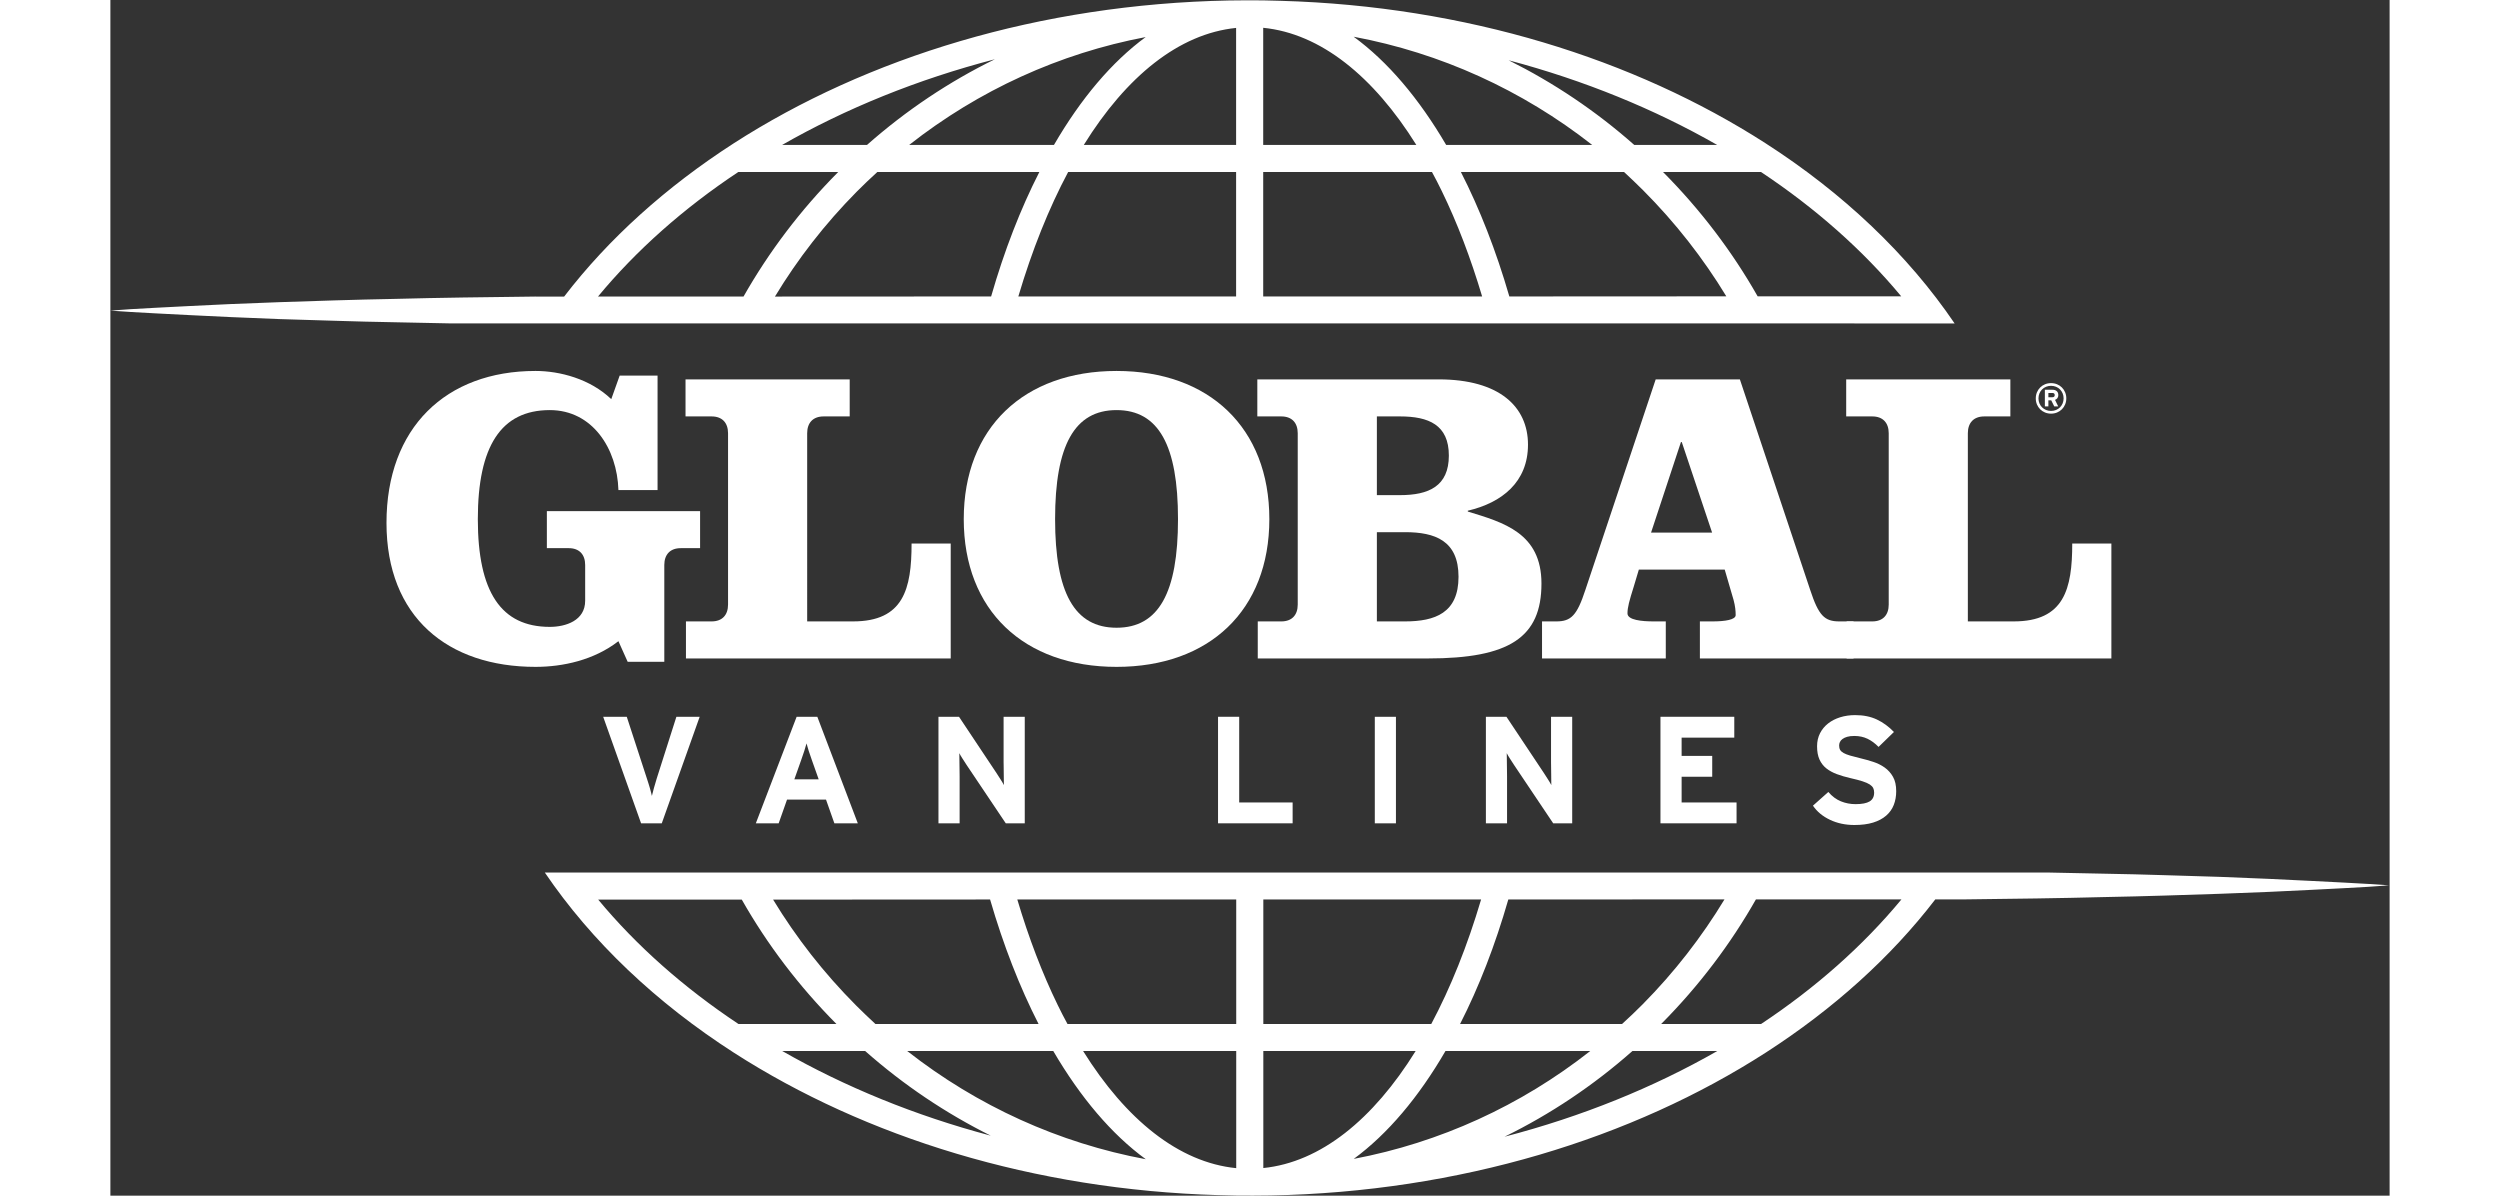 <svg xmlns:dc="http://purl.org/dc/elements/1.1/" xmlns:cc="http://creativecommons.org/ns#" xmlns:rdf="http://www.w3.org/1999/02/22-rdf-syntax-ns#" xmlns:svg="http://www.w3.org/2000/svg" xmlns="http://www.w3.org/2000/svg" viewBox="0 0 468 245.507" height="55" width="115" xml:space="preserve" id="svg2" version="1.1"><rect x="0" y="0" width="468" height="245.507" fill="#333333" stroke="none"/><defs id="defs6"></defs><g transform="matrix(1.333,0,0,-1.333,0,245.507)" id="g10"><g transform="scale(0.1)" id="g12"><path id="path14" style="fill:#fff;fill-opacity:1;fill-rule:nonzero;stroke:none" d="m 967.262,1576.85 h 153.928 c -0.36,-0.35 -0.86,-0.86 -1.2,-1.2 -57.23,-57.76 -105.66,-121.86 -144.756,-190.71 H 751.062 c 59.157,71.48 132.043,136.09 216.2,191.91 z m 395.218,173.67 c -70.44,-34.52 -136.66,-78.72 -196.88,-131.9 -0.03,-0.03 -0.06,-0.06 -0.09,-0.08 h -130.72 c 0.05,0.02 0.09,0.05 0.14,0.08 97.91,56 208.33,100.9 327.55,131.9 z m 1112.41,-131.9 c 0.05,-0.03 0.1,-0.06 0.15,-0.08 h -127.73 c -0.03,0.02 -0.06,0.05 -0.09,0.08 -59.17,52.3 -124.15,95.8 -193.36,130.31 116.76,-30.99 224.88,-75.37 321.03,-130.31 z m 283.7,-233.33 h -221.18 c -39.27,69.19 -88.21,133.63 -145.78,191.56 h 150.93 c 83.98,-55.82 156.87,-120.26 216.03,-191.56 z m -603.67,-0.18 c -20.42,70.43 -45.6,134.87 -74.65,191.74 h 251.31 c 10.03,-9.32 19.88,-18.64 29.55,-28.32 49.66,-49.83 92.45,-104.6 128.03,-163.24 -96.33,-0.18 -210.62,-0.18 -334.24,-0.18 z m -379.14,0 v 191.74 h 259.94 c 5.27,-9.5 10.2,-19.35 15.13,-29.37 23.77,-48.78 44.55,-103.2 62.16,-162.37 z m -377.2,0 c 21.12,71.31 47,135.92 76.76,191.74 h 258.7 v -191.74 z m 54.94,233.51 c -0.02,-0.03 -0.03,-0.06 -0.05,-0.08 h -223 c 0.04,0.02 0.07,0.05 0.11,0.08 107.07,84.17 231.39,140.88 364.17,166.06 -52.3,-38.39 -100.02,-95.09 -141.23,-166.06 z m 322.26,180.33 c 88.58,-8.81 169.93,-74.85 235.8,-180.33 0.01,-0.03 0.03,-0.06 0.05,-0.08 h -235.85 z m -41.74,-180.41 h -234.61 c 0.02,0.02 0.03,0.05 0.05,0.08 65.33,105.31 146.34,171.17 234.56,180.15 z m 323.55,0 c -0.02,0.02 -0.04,0.05 -0.05,0.08 -41.74,71.32 -89.81,128.2 -142.47,166.59 133.84,-25.01 259.22,-81.89 367.35,-166.59 0.03,-0.03 0.06,-0.06 0.1,-0.08 z m -1033.93,-233.6 c 35.05,57.94 77.13,112.17 125.91,161.48 10.38,10.38 20.94,20.58 31.84,30.43 h 249.55 c -29.05,-56.87 -54.05,-121.31 -74.3,-191.74 -120.45,0 -233.85,0 -333,-0.17 z m 1817.16,-41.39 c -72.2,106.37 -171.69,200.75 -291.79,277.89 -201.81,129.61 -461.56,210.96 -745.95,219.06 -34.97,1.41 -80.13,0.53 -80.13,0.53 -291.27,-5.63 -557.35,-87.7 -763.212,-220.3 -103.722,-66.91 -192.3,-146.51 -260.8,-235.79 H 653.68 c -75.723,-0.89 -147.219,-1.76 -213.258,-3.53 -66.035,-1.23 -126.438,-3.34 -180.149,-5.1 -53.711,-1.94 -100.55,-3.88 -139.117,-5.99 -38.566,-2.11 -68.855,-3.35 -89.457,-4.76 C 11.094,1364.16 0,1363.28 0,1363.28 c 0,0 11.094,-0.71 31.699,-2.12 20.602,-1.41 50.891,-2.64 89.457,-4.75 38.567,-2.11 85.406,-4.05 139.117,-6.16 53.711,-1.41 114.114,-3.88 180.149,-4.94 27.473,-0.7 56,-1.23 85.23,-1.76 H 2840.82"></path><path id="path16" style="fill:#fff;fill-opacity:1;fill-rule:nonzero;stroke:none" d="m 2542.74,264.449 h -153.93 c 0.36,0.352 0.86,0.86 1.2,1.199 57.23,57.762 105.66,121.864 144.76,190.711 h 224.17 c -59.16,-71.48 -132.05,-136.089 -216.2,-191.91 z M 2147.52,90.781 c 70.44,34.52 136.66,78.719 196.88,131.899 0.03,0.031 0.06,0.058 0.09,0.09 h 130.72 c -0.05,-0.032 -0.09,-0.059 -0.14,-0.09 -97.91,-56 -208.33,-100.899 -327.55,-131.899 z M 1035.11,222.68 c -0.05,0.031 -0.1,0.058 -0.15,0.09 h 127.73 c 0.03,-0.032 0.06,-0.059 0.09,-0.09 59.17,-52.301 124.15,-95.801 193.36,-130.309 C 1239.38,123.359 1131.26,167.738 1035.11,222.68 Z M 751.414,456.012 h 221.18 C 1011.86,386.82 1060.8,322.379 1118.37,264.449 H 967.438 C 883.461,320.27 810.57,384.711 751.414,456.012 Z m 603.666,0.179 c 20.42,-70.429 45.6,-134.859 74.65,-191.742 h -251.31 c -10.03,9.321 -19.88,18.641 -29.55,28.321 -49.66,49.832 -92.45,104.601 -128.03,163.242 96.33,0.179 210.62,0.179 334.24,0.179 z m 379.14,0 V 264.449 h -259.94 c -5.27,9.5 -10.2,19.352 -15.13,29.371 -23.77,48.782 -44.55,103.2 -62.16,162.371 z m 377.2,0 c -21.12,-71.312 -47,-135.921 -76.76,-191.742 h -258.7 V 456.191 Z M 2056.48,222.68 c 0.02,0.031 0.03,0.058 0.05,0.09 h 223 c -0.04,-0.032 -0.07,-0.059 -0.11,-0.09 -107.07,-84.168 -231.39,-140.879 -364.17,-166.059 52.3,38.391 100.02,95.09 141.23,166.059 z M 1734.22,42.359 c -88.58,8.801 -169.93,74.84 -235.8,180.321 -0.01,0.031 -0.03,0.058 -0.05,0.09 h 235.85 z m 41.74,180.411 h 234.61 c -0.02,-0.032 -0.03,-0.059 -0.05,-0.09 C 1945.19,117.371 1864.18,51.512 1775.96,42.531 Z m -323.55,0 c 0.02,-0.032 0.04,-0.059 0.05,-0.09 41.74,-71.321 89.81,-128.2 142.47,-166.59 -133.84,25.012 -259.22,81.89 -367.35,166.59 -0.03,0.031 -0.06,0.058 -0.1,0.09 z m 1033.93,233.589 c -35.05,-57.929 -77.13,-112.168 -125.91,-161.48 -10.38,-10.379 -20.94,-20.578 -31.84,-30.43 h -249.55 c 29.05,56.883 54.05,121.313 74.3,191.742 120.45,0 233.85,0 333,0.168 z M 669.176,497.75 C 741.375,391.379 840.871,297 960.973,219.859 1162.78,90.25 1422.53,8.898 1706.92,0.801 c 34.97,-1.41 80.13,-0.531 80.13,-0.531 C 2078.32,5.898 2344.4,87.969 2550.26,220.57 c 103.72,66.918 192.3,146.512 260.8,235.789 h 45.26 c 75.72,0.879 147.22,1.77 213.26,3.532 66.03,1.23 126.44,3.339 180.15,5.097 53.71,1.942 100.55,3.883 139.11,5.992 38.57,2.11 68.86,3.348 89.46,4.758 20.61,1.403 31.7,2.282 31.7,2.282 0,0 -11.09,0.71 -31.7,2.121 -20.6,1.41 -50.89,2.64 -89.46,4.75 -38.56,2.109 -85.4,4.05 -139.11,6.16 -53.71,1.41 -114.12,3.879 -180.15,4.937 -27.47,0.703 -56,1.231 -85.23,1.762 H 669.176"></path><path id="path18" style="fill:#fff;fill-opacity:1;fill-rule:nonzero;stroke:none" d="M 849.352,573.539 H 817.469 L 759.09,737.648 h 36.34 l 30.941,-94.949 c 0.781,-2.34 1.563,-4.769 2.344,-7.269 0.781,-2.5 1.527,-4.969 2.238,-7.379 0.695,-2.43 1.32,-4.742 1.875,-6.922 0.539,-2.188 0.973,-3.981 1.285,-5.399 0.782,3.141 1.84,7.2 3.16,12.2 1.336,5 2.778,9.929 4.336,14.769 l 30.25,94.949 h 35.875 L 849.352,573.539"></path><path id="path20" style="fill:#fff;fill-opacity:1;fill-rule:nonzero;stroke:none" d="m 1080.5,671.059 c -1.72,4.839 -3.31,9.543 -4.81,14.07 -1.47,4.531 -2.6,8.371 -3.38,11.492 -0.8,-3.121 -1.93,-6.961 -3.4,-11.492 -1.49,-4.527 -3.09,-9.231 -4.81,-14.07 l -10.55,-29.77 h 37.5 z m 34.71,-97.52 -12.89,36.57 h -60.02 l -12.89,-36.57 h -35.18 l 62.84,164.109 h 31.88 l 62.36,-164.109 h -36.1"></path><path id="path22" style="fill:#fff;fill-opacity:1;fill-rule:nonzero;stroke:none" d="m 1379.23,573.539 -60.1,89.551 c -2.03,3.121 -4.18,6.461 -6.44,9.961 -2.25,3.519 -3.93,6.371 -5.03,8.558 0,-1.558 0.04,-3.871 0.12,-6.91 0.09,-3.051 0.12,-6.328 0.12,-9.859 0,-3.5 0.04,-6.988 0.13,-10.43 0.07,-3.43 0.1,-6.308 0.1,-8.66 v -72.211 h -32.58 v 164.109 h 31.64 l 57.76,-86.738 c 2.01,-3.14 4.15,-6.461 6.4,-9.961 2.24,-3.527 3.93,-6.367 5,-8.558 0,1.539 -0.03,3.847 -0.1,6.91 -0.09,3.051 -0.12,6.328 -0.12,9.84 0,3.519 -0.05,6.988 -0.12,10.441 -0.09,3.438 -0.13,6.316 -0.13,8.656 v 69.41 h 32.6 V 573.539 h -29.25"></path><path id="path24" style="fill:#fff;fill-opacity:1;fill-rule:nonzero;stroke:none" d="m 1706.21,573.539 v 164.109 h 32.59 V 605.66 h 82.3 v -32.121 h -114.89"></path><path id="path26" style="fill:#fff;fill-opacity:1;fill-rule:nonzero;stroke:none" d="m 1947.69,573.539 h 32.559 V 737.648 H 1947.69 Z"></path><path id="path28" style="fill:#fff;fill-opacity:1;fill-rule:nonzero;stroke:none" d="m 2222.49,573.539 -60.09,89.551 c -2.04,3.121 -4.2,6.461 -6.45,9.961 -2.26,3.519 -3.92,6.371 -5.04,8.558 0,-1.558 0.04,-3.871 0.14,-6.91 0.07,-3.051 0.11,-6.328 0.11,-9.859 0,-3.5 0.03,-6.988 0.14,-10.43 0.07,-3.43 0.1,-6.308 0.1,-8.66 v -72.211 h -32.59 v 164.109 h 31.65 l 57.76,-86.738 c 2.01,-3.14 4.13,-6.461 6.39,-9.961 2.25,-3.527 3.92,-6.367 5,-8.558 0,1.539 -0.04,3.847 -0.11,6.91 -0.07,3.051 -0.1,6.328 -0.1,9.84 0,3.519 -0.07,6.988 -0.14,10.441 -0.07,3.438 -0.11,6.316 -0.11,8.656 v 69.41 h 32.6 V 573.539 h -29.26"></path><path id="path30" style="fill:#fff;fill-opacity:1;fill-rule:nonzero;stroke:none" d="m 2387.71,573.539 v 164.109 h 113.71 V 705.52 h -81.12 v -28.129 h 47.14 v -32.11 H 2420.3 V 605.66 h 84.62 v -32.121 h -117.21"></path><path id="path32" style="fill:#fff;fill-opacity:1;fill-rule:nonzero;stroke:none" d="m 2750.84,623.16 c 0,-7.808 -1.25,-14.91 -3.75,-21.32 -2.5,-6.379 -6.42,-11.879 -11.73,-16.481 -5.31,-4.597 -11.97,-8.16 -20.03,-10.66 -8.05,-2.5 -17.7,-3.75 -28.94,-3.75 -13.78,0 -26.28,2.66 -37.53,7.992 -11.24,5.309 -19.99,12.559 -26.27,21.789 l 23.71,21.11 c 5.76,-6.738 12.21,-11.539 19.33,-14.418 7.11,-2.902 14.65,-4.34 22.63,-4.34 9.82,0 17.08,1.398 21.66,4.207 4.62,2.82 6.94,7.34 6.94,13.609 0,2.661 -0.48,4.954 -1.42,6.911 -0.94,1.961 -2.71,3.781 -5.28,5.523 -2.57,1.707 -6.28,3.348 -11.14,4.906 -4.82,1.563 -11.07,3.211 -18.74,4.934 -7.5,1.707 -14.41,3.75 -20.76,6.09 -6.32,2.34 -11.77,5.308 -16.28,8.898 -4.55,3.61 -8.05,8.141 -10.55,13.61 -2.5,5.46 -3.75,12.269 -3.75,20.39 0,7.5 1.53,14.231 4.58,20.172 3.02,5.93 7.22,10.957 12.53,15.109 5.31,4.149 11.53,7.309 18.64,9.5 7.12,2.18 14.72,3.278 22.84,3.278 12.84,0 24.06,-2.278 33.67,-6.84 9.61,-4.57 18.29,-10.949 26.14,-19.141 l -23.68,-23.019 c -5.34,5.472 -11,9.652 -17,12.551 -6.04,2.878 -12.78,4.339 -20.27,4.339 -4.41,0 -8.06,-0.429 -11.04,-1.3 -2.95,-0.848 -5.38,-1.977 -7.26,-3.387 -1.87,-1.402 -3.22,-2.961 -3.99,-4.684 -0.8,-1.718 -1.18,-3.508 -1.18,-5.379 0,-2.66 0.52,-4.879 1.53,-6.668 1.01,-1.8 2.78,-3.402 5.28,-4.8 2.49,-1.411 5.86,-2.731 10.06,-3.981 4.24,-1.25 9.62,-2.648 16.21,-4.219 6.56,-1.562 13.09,-3.382 19.54,-5.5 6.49,-2.101 12.36,-5.031 17.6,-8.761 5.24,-3.75 9.51,-8.508 12.77,-14.289 3.3,-5.77 4.93,-13.102 4.93,-21.981"></path><path id="path34" style="fill:#fff;fill-opacity:1;fill-rule:nonzero;stroke:none" d="m 908.355,997.383 h -29.828 c -16.203,0 -25.289,-9.723 -25.289,-25.945 V 822.309 h -56.41 l -14.258,31.773 c -37.617,-29.172 -85.597,-39.551 -127.734,-39.551 -134.867,0 -229.535,76.516 -229.535,221.749 0,146.54 91.426,234.07 229.535,234.07 37.602,0 84.289,-12.31 116.699,-43.45 l 12.965,36.31 h 58.359 V 1086.86 H 782.57 c -1.949,64.19 -40.203,123.2 -105.699,123.2 -75.203,0 -110.875,-55.77 -110.875,-167.94 0,-112.182 35.672,-165.987 110.875,-165.987 24.637,0 54.461,9.722 54.461,40.187 v 55.118 c 0,16.222 -9.066,25.945 -25.273,25.945 h -33.723 v 57.047 h 236.019 v -57.047"></path><path id="path36" style="fill:#fff;fill-opacity:1;fill-rule:nonzero;stroke:none" d="m 886.594,827.5 v 57.062 h 39.547 c 16.207,0 25.293,9.723 25.293,25.93 v 263.898 c 0,16.2 -9.086,25.93 -25.293,25.93 h -40.203 v 57.06 h 252.882 v -57.06 h -40.21 c -16.2,0 -25.29,-9.73 -25.29,-25.93 V 884.562 h 70.69 c 77.8,0 90.13,49.93 90.13,119.938 h 60.29 v -177 H 886.594"></path><path id="path38" style="fill:#fff;fill-opacity:1;fill-rule:nonzero;stroke:none" d="m 1455.21,1042.12 c 0,-113.475 29.82,-167.3 94.67,-167.3 64.84,0 94.66,53.825 94.66,167.3 0,113.46 -29.82,167.94 -94.66,167.94 -64.85,0 -94.67,-54.48 -94.67,-167.94 z m 330.03,0 c 0,-140.714 -92.72,-227.589 -235.36,-227.589 -142.65,0 -235.37,86.875 -235.37,227.589 0,140.7 92.72,228.23 235.37,228.23 142.64,0 235.36,-87.53 235.36,-228.23"></path><path id="path40" style="fill:#fff;fill-opacity:1;fill-rule:nonzero;stroke:none" d="m 1950.88,884.562 h 43.44 c 46.03,0 82.34,12.965 82.34,68.719 0,55.769 -36.31,68.739 -82.34,68.739 h -43.44 z m 0,194.508 h 35.67 c 44.08,0 75.2,13.62 75.2,60.96 0,47.32 -31.12,60.29 -75.2,60.29 h -35.67 z m -121.91,95.32 c 0,16.2 -9.07,25.93 -25.27,25.93 h -36.97 v 57.06 h 279.47 c 93.35,0 137.46,-42.15 137.46,-100.49 0,-57.72 -40.21,-89.5 -92.72,-101.8 v -1.3 c 55.1,-16.86 113.46,-33.06 113.46,-110.888 0,-82.992 -49.28,-115.402 -175.06,-115.402 h -261.95 v 57.062 h 36.31 c 16.2,0 25.27,9.723 25.27,25.93 v 263.898"></path><path id="path42" style="fill:#fff;fill-opacity:1;fill-rule:nonzero;stroke:none" d="m 2373.22,1021.36 h 94.03 l -46.69,139.41 h -1.31 z m 136.82,236.02 108.27,-324.2 c 12.98,-39.547 22.05,-48.618 44.76,-48.618 h 22.03 V 827.5 h -236.66 v 57.062 h 19.45 c 19.44,0 35.67,2.586 35.67,9.723 0,6.485 -0.66,13.621 -3.24,23.344 l -13.62,46.687 h -132.29 l -7.77,-25.945 c -7.14,-22.687 -9.73,-32.414 -9.73,-41.5 0,-10.379 22.69,-12.309 40.21,-12.309 h 18.79 V 827.5 h -190.63 v 57.062 h 22.05 c 22.69,0 31.78,9.071 44.74,48.618 l 108.29,324.2 h 129.68"></path><path id="path44" style="fill:#fff;fill-opacity:1;fill-rule:nonzero;stroke:none" d="m 2674.47,827.5 v 57.062 h 39.55 c 16.2,0 25.29,9.723 25.29,25.93 v 263.898 c 0,16.2 -9.09,25.93 -25.29,25.93 h -40.21 v 57.06 h 252.88 v -57.06 h -40.2 c -16.21,0 -25.29,-9.73 -25.29,-25.93 V 884.562 h 70.68 c 77.81,0 90.13,49.93 90.13,119.938 h 60.29 v -177 h -407.83"></path><path id="path46" style="fill:#fff;fill-opacity:1;fill-rule:nonzero;stroke:none" d="m 2991.37,1236.43 h -6.12 v -6.58 h 6.12 c 2.35,0 3.65,1.17 3.65,3.33 0,2.28 -1.37,3.25 -3.65,3.25 z m 4.1,-10.61 4.96,-10.1 h -6.13 l -4.63,9.37 h -4.42 v -9.37 h -5.41 v 25.66 h 11.92 c 4.96,0 8.79,-2.61 8.79,-8.08 0,-4.42 -2.34,-6.45 -5.08,-7.48 z m -6.12,21.63 c -11.01,0 -19.35,-8.34 -19.35,-19.36 0,-11 8.34,-19.34 19.35,-19.34 11.01,0 19.35,8.34 19.35,19.34 0,11.02 -8.34,19.36 -19.35,19.36 z m 0,-42.88 c -13.36,0 -23.52,10.16 -23.52,23.52 0,13.36 10.16,23.53 23.52,23.53 13.36,0 23.52,-10.17 23.52,-23.53 0,-13.36 -10.16,-23.52 -23.52,-23.52"></path></g></g></svg>